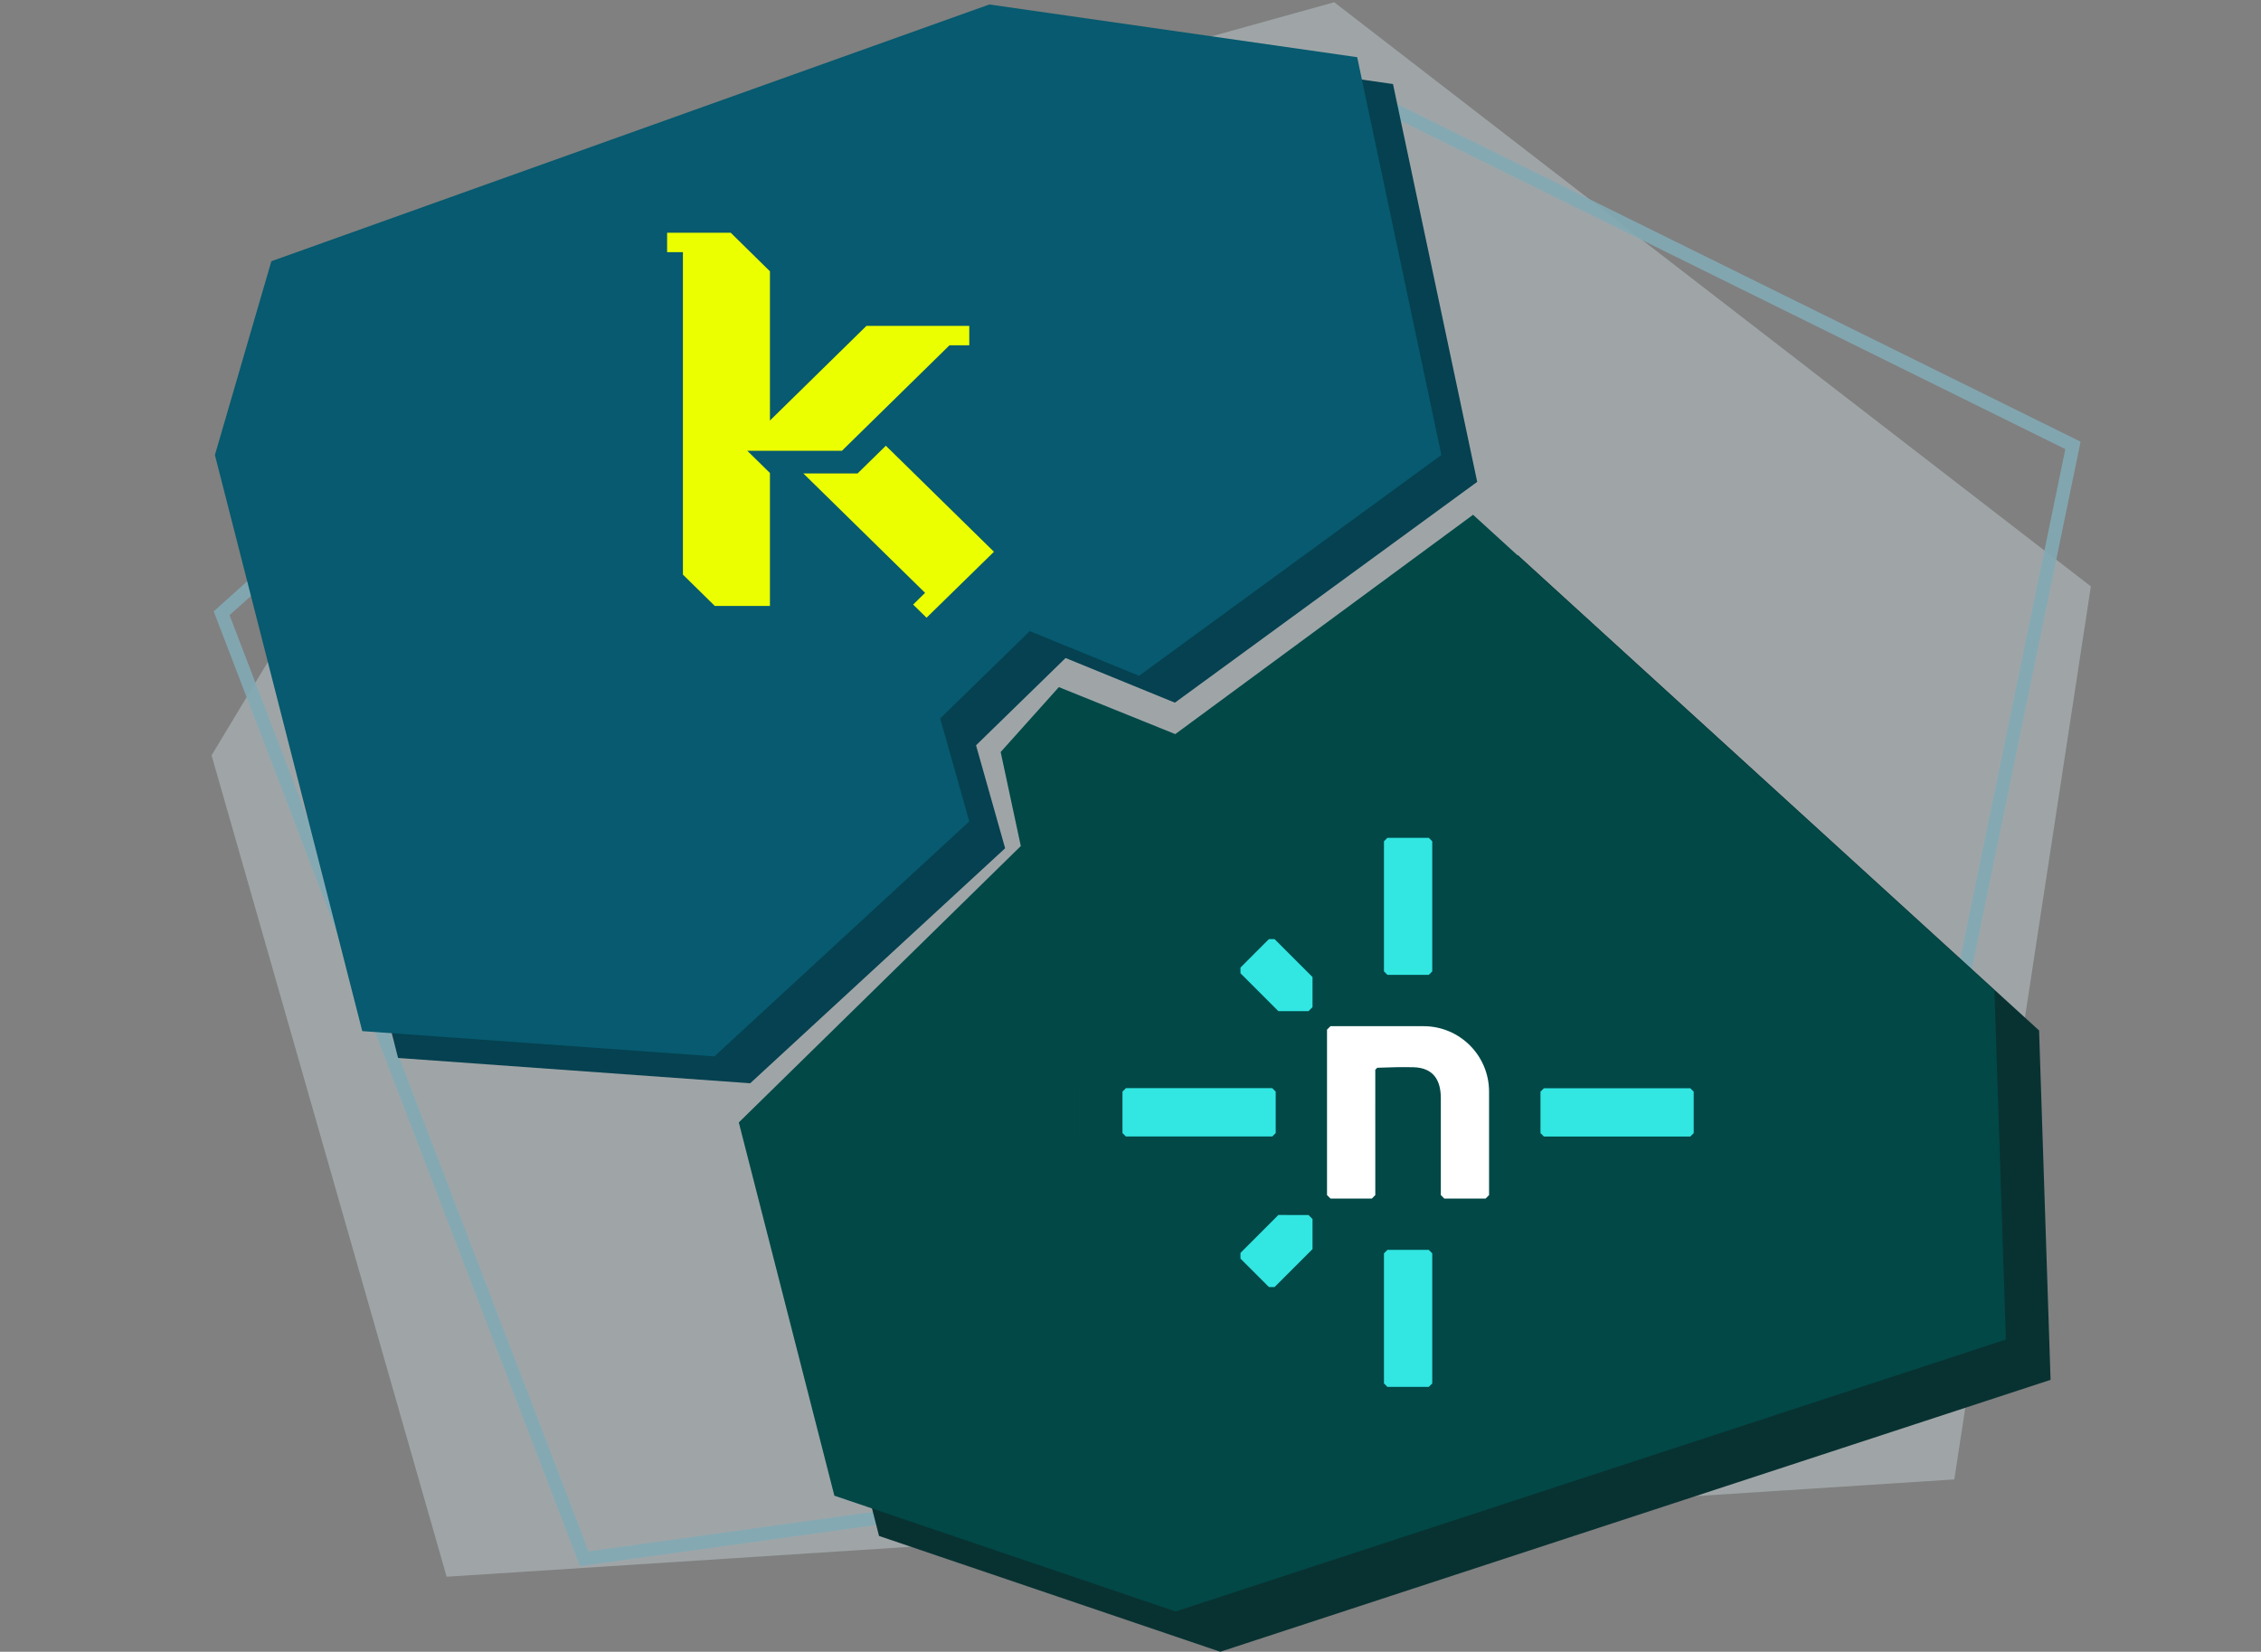 <svg width="505" height="369" viewBox="0 0 505 369" fill="none" xmlns="http://www.w3.org/2000/svg">
<rect x="0" y="0" width="505" height="369" fill="#808080" stroke="none"/>
<g clip-path="url(#clip0_2687_6540)">
<path opacity="0.4" d="M298 0.5L467 131L436.5 330.5L99.758 352.237L47.258 168.737L118.529 50.43L298 0.5Z" fill="#CDDDE1"/>
<path opacity="0.9" d="M302.502 20.219L463 99.5L420 308L130.502 348.219L49.5 137L130.502 64.219L302.502 20.219Z" stroke="#82AAB5" stroke-width="3"/>
<path d="M338.995 124L455.435 230.207L458 308.254L272.553 369L196.336 343.13L174.991 259.752L246.771 192.551L242.384 164.869L268.068 175.036L338.995 124Z" fill="#083231"/>
<path d="M329.017 115L445.457 221.207L448.022 299.254L262.576 360L186.358 334.13L165.013 250.752L228 189L223.5 168L236.5 153.5L262.5 164L329.017 115Z" fill="#014847"/>
<path d="M329.938 107.647L262.415 156.976L238 147L218 166.5L224.5 189.5L167.56 242L88.912 236.349L56 107.647L68.609 64.359L228.973 7L311.13 18.774L329.938 107.647Z" fill="#054150"/>
<path d="M321.938 101.647L254.415 150.976L230 141L210 160.5L216.5 183.5L159.56 236L80.912 230.349L48 101.647L60.609 58.359L220.973 1L303.13 12.774L321.938 101.647Z" fill="#075A6F"/>
<g clip-path="url(#clip1_2687_6540)">
<mask id="mask0_2687_6540" style="mask-type:luminance" maskUnits="userSpaceOnUse" x="240" y="174" width="149" height="149">
<path d="M389 174H240V323H389V174Z" fill="white"/>
</mask>
<g mask="url(#mask0_2687_6540)">
<path d="M385.728 237.76L325.24 177.272L322.993 175.03L320.508 174H308.492L306.007 175.03L303.76 177.272L243.272 237.76L241.03 240.007L240 242.492V254.508L241.03 256.993L243.272 259.24L303.76 319.728L306.007 321.97L308.492 323H320.508L322.993 321.97L325.24 319.728L385.728 259.24L387.97 256.993L389 254.508V242.492L387.97 240.007L385.728 237.76Z" fill="#014847"/>
<path d="M309.108 309.053V279.994L309.879 279.223H319.126L319.897 279.994V309.053L319.126 309.824H309.879L309.108 309.053Z" fill="#32E6E2"/>
<path d="M309.108 217.006V187.947L309.879 187.176H319.126L319.897 187.947V217.006L319.126 217.777H309.879L309.108 217.006Z" fill="#32E6E2"/>
<path d="M284.688 287.522H283.415L277.062 281.17V279.896L285.527 271.426L292.252 271.432L293.153 272.327V279.052L284.688 287.522Z" fill="#32E6E2"/>
<path d="M277.062 217.425V216.156L283.415 209.799H284.683L293.153 218.269V224.988L292.257 225.894H285.532L277.062 217.425Z" fill="#32E6E2"/>
<path d="M251.477 243.093H284.16L284.931 243.864V253.12L284.16 253.892H251.477L250.706 253.12V243.864L251.477 243.093Z" fill="#32E6E2"/>
<path d="M331.825 267.751H322.584L321.812 266.979V245.35C321.818 241.498 320.306 238.516 315.657 238.418C313.27 238.356 310.532 238.418 307.612 238.537L307.172 238.987L307.177 266.979L306.406 267.751H297.165L296.393 266.979V230.021L297.165 229.249H317.956C326.037 229.249 332.586 235.798 332.586 243.879V266.979L331.815 267.751H331.825Z" fill="white"/>
<path d="M377.522 253.907H344.84L344.069 253.136V243.879L344.84 243.108H377.522L378.294 243.879V253.136L377.522 253.907Z" fill="#32E6E2"/>
</g>
</g>
<path d="M163.217 52L152.534 52.001H149V56.334H152.534V128.366L159.651 135.367H171.967V105.665L166.909 100.703H188.048L212.074 77.132H216.49V72.8L193.525 72.798L171.967 93.947V60.608L163.217 52Z" fill="#ECFF00"/>
<path d="M179.436 105.772L206.619 132.44L203.949 135.059L206.947 138L209.617 135.381L222 123.265L197.854 99.576L191.538 105.772H179.436Z" fill="#ECFF00"/>
</g>
<defs>
<clipPath id="clip0_2687_6540">
<rect width="505" height="369" fill="white"/>
</clipPath>
<clipPath id="clip1_2687_6540">
<rect width="149" height="149" fill="white" transform="translate(240 174)"/>
</clipPath>
</defs>
</svg>
